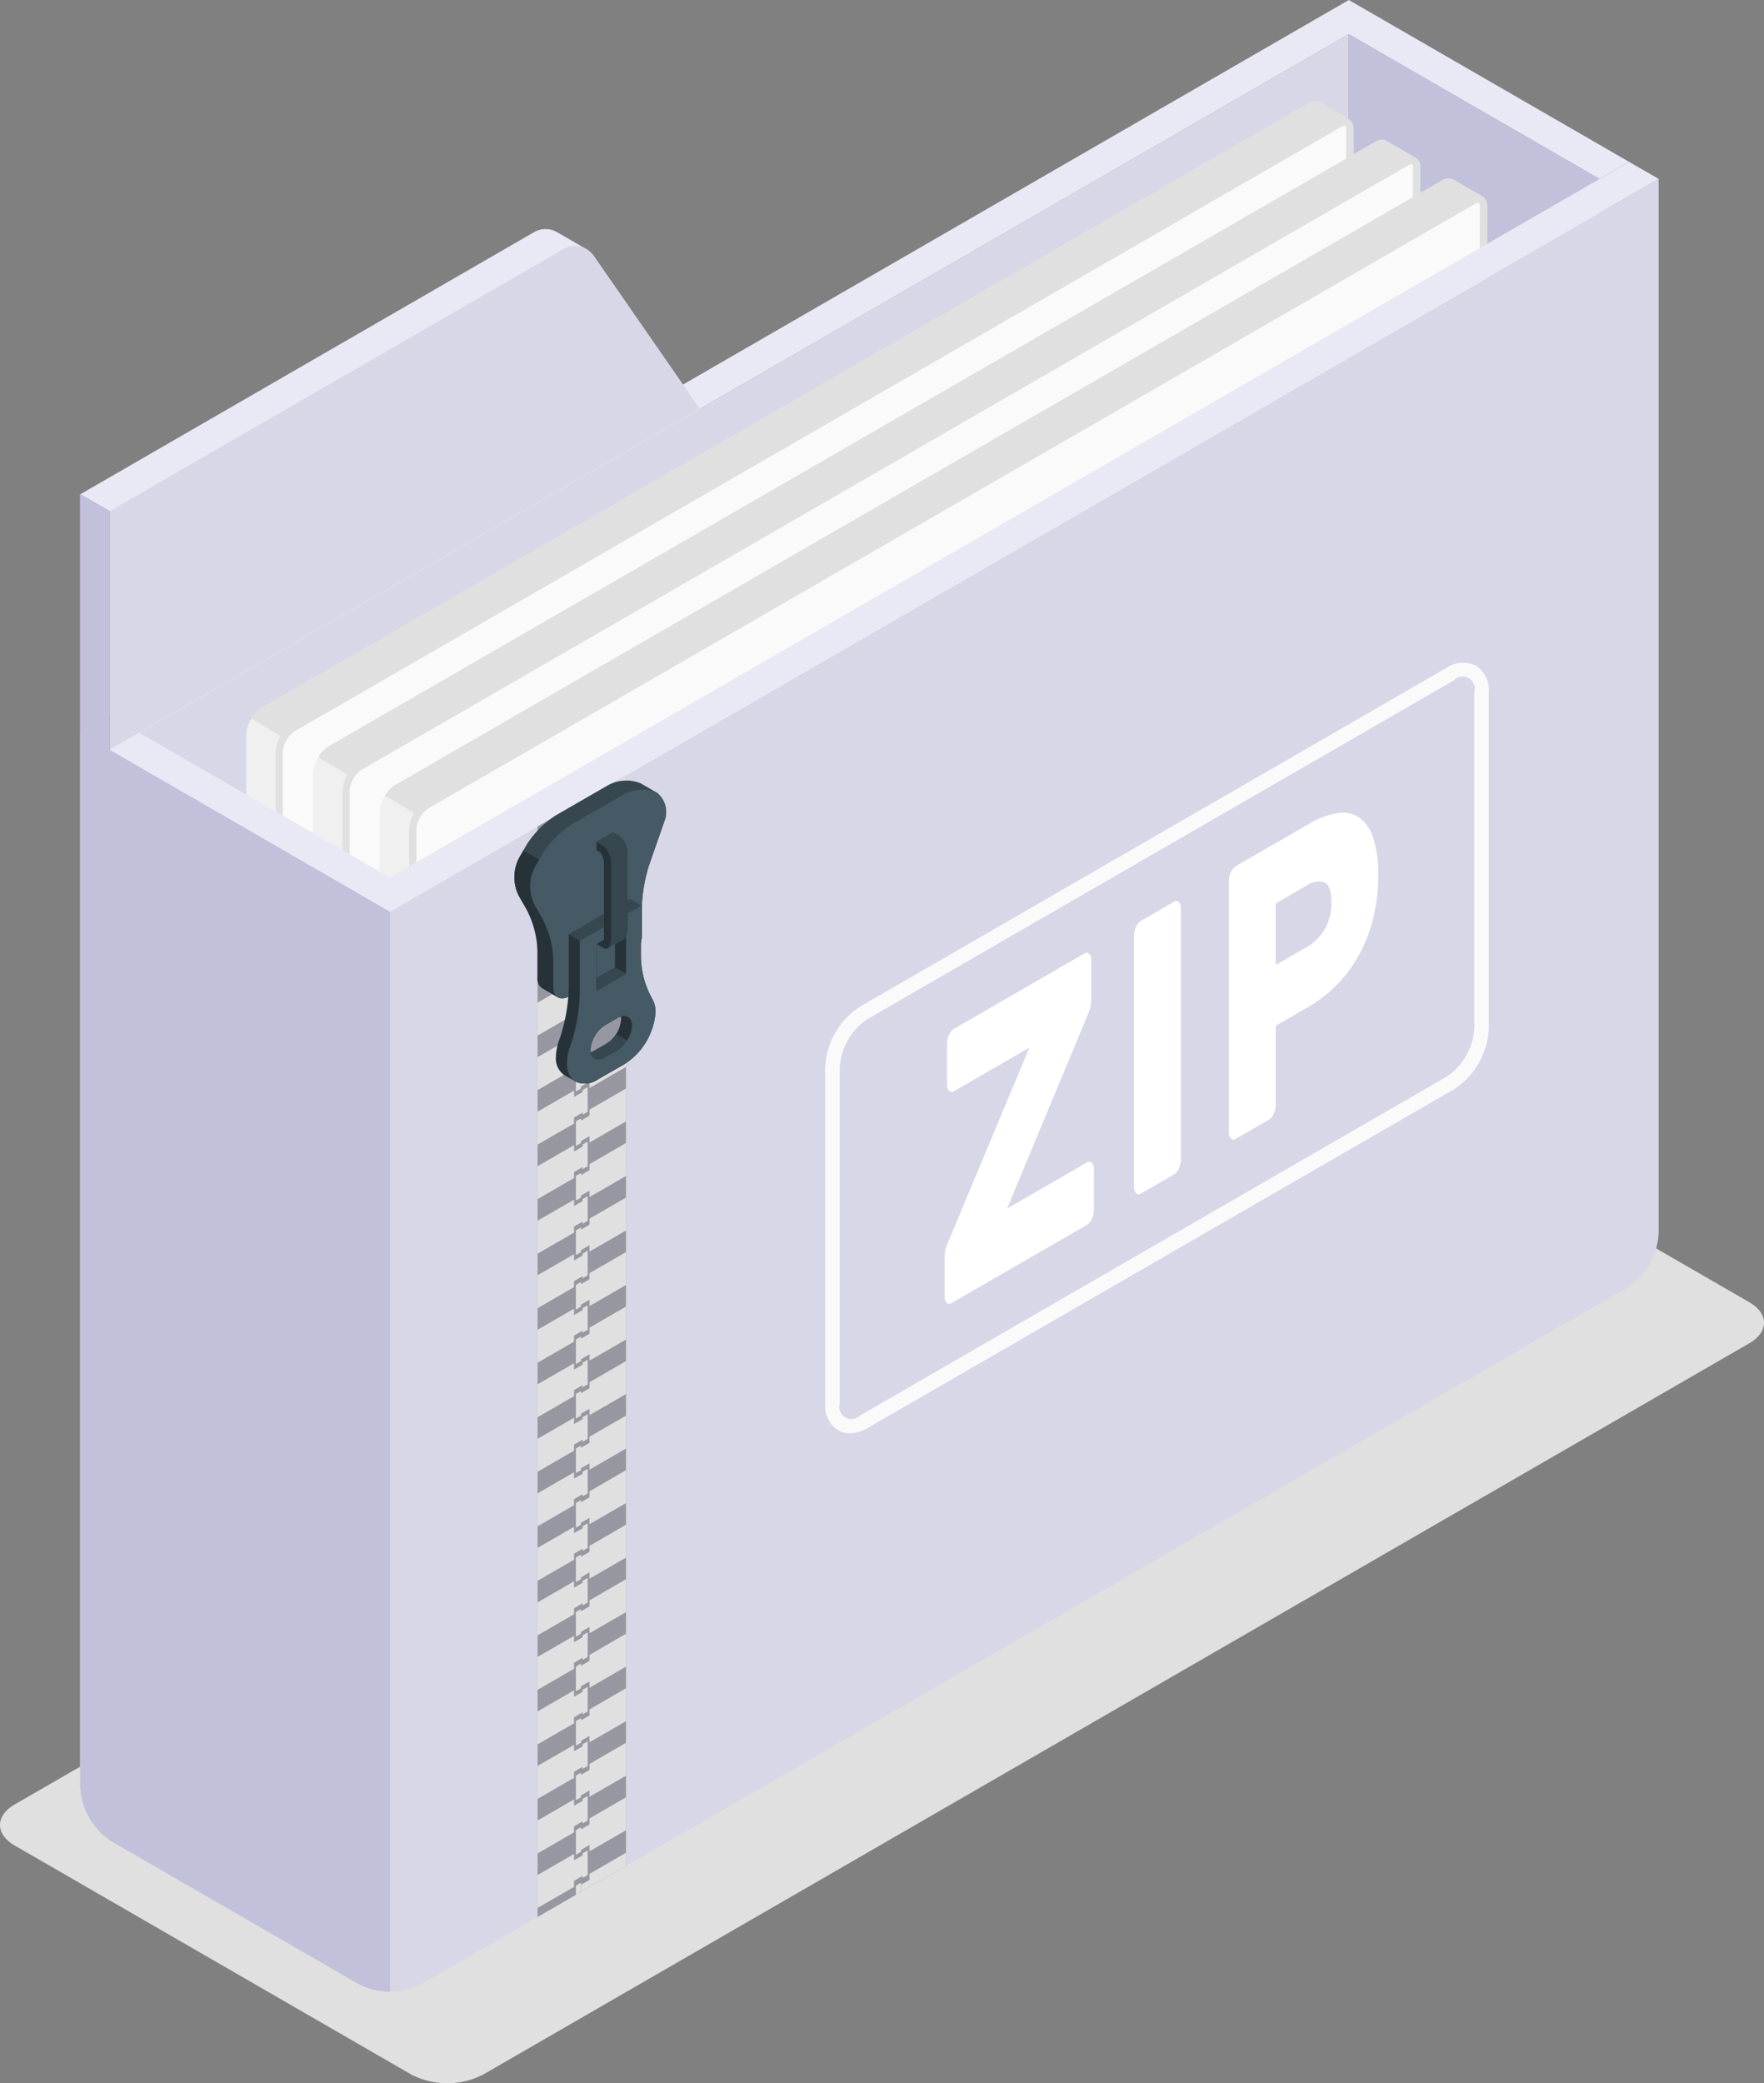<svg xmlns="http://www.w3.org/2000/svg" width="208.435" height="246.065" viewBox="0 0 208.435 246.065">
  <rect x="0" y="0" width="208.435" height="246.065" fill="#808080" stroke="none"/>
  <g id="Group_530" data-name="Group 530" transform="translate(1219.993 -5852.5)">
    <path id="Shadow" d="M196.38,302.24,46.75,388.63c-2.33,1.34-2.33,3.52,0,4.86l46.89,27.07a9.32,9.32,0,0,0,8.42,0l149.63-86.39c2.33-1.34,2.33-3.52,0-4.86L204.8,302.24A9.32,9.32,0,0,0,196.38,302.24Z" transform="translate(-1264.995 5677)" fill="#e0e0e0"/>
    <g id="Folder" transform="translate(-1264.995 5677)">
      <g id="Folder-2" data-name="Folder">
        <g id="Group_477" data-name="Group 477">
          <path id="Path_916" data-name="Path 916" d="M57.97,264.06l146.41-84.53V308.34L57.97,392.87Z" fill="#d7d7e7"/>
          <path id="Path_917" data-name="Path 917" d="M204.38,179.53l29.63,17.1V325.45l-29.63-17.11Z" fill="#c1c1db"/>
          <path id="Path_919" data-name="Path 919" d="M57.97,260.03,204.38,175.5l33.12,19.12-3.49,2.01-29.63-17.1L61.45,262.05Z" fill="#e9e9f5"/>
          <g id="Group_476" data-name="Group 476">
            <path id="Path_921" data-name="Path 921" d="M127.69,223.81l-12.54-18.09a2.647,2.647,0,0,0-.83-.77c-.6-.35-3.21-1.87-3.57-2.06a2.674,2.674,0,0,0-2.64.03L54.48,233.89v28.18l3.49-2.01v4.03l69.72-40.25Z" fill="#e9e9f5"/>
            <path id="Path_922" data-name="Path 922" d="M57.97,264.06V235.88l53.63-30.97a2.683,2.683,0,0,1,3.55.8l12.54,18.09L57.97,264.05Z" fill="#d7d7e7"/>
            <path id="Path_924" data-name="Path 924" d="M57.97,235.88l-3.49-2.01v28.18l3.49,2.01Z" fill="#ba68c8"/>
            <path id="Path_925" data-name="Path 925" d="M57.97,235.88l-3.49-2.01v28.18l3.49,2.01Z" fill="#c1c1db"/>
          </g>
        </g>
        <g id="Group_480" data-name="Group 480">
          <g id="Group_478" data-name="Group 478">
            <path id="Path_926" data-name="Path 926" d="M77.55,369.56a2.342,2.342,0,0,0,2.32,0l123.21-71.14a4.09,4.09,0,0,0,1.86-3.22V190.8a1.321,1.321,0,0,0-.54-1.2c-.34-.19-3.15-1.82-3.49-2.01a1.3,1.3,0,0,0-1.31.13L75.96,259.1a4.088,4.088,0,0,0-1.86,3.21V366.23a2.335,2.335,0,0,0,1.17,2.02l2.29,1.31Z" fill="#f0f0f0"/>
            <path id="Path_927" data-name="Path 927" d="M81.06,264.19l-6.36-3.82a3.718,3.718,0,0,1,1.24-1.28l123.64-71.38a1.3,1.3,0,0,1,1.31-.13c.34.19,3.15,1.82,3.49,2.01a1.289,1.289,0,0,1,.54,1.2v1.88L81.05,264.18Z" fill="#e0e0e0"/>
          </g>
          <g id="Group_479" data-name="Group 479">
            <path id="Path_928" data-name="Path 928" d="M78.6,369.62c-.54,0-.6-.63-.6-.9V264.32a3.682,3.682,0,0,1,1.65-2.84L203.29,190.1a1.28,1.28,0,0,1,.62-.2.531.531,0,0,1,.37.14,1.068,1.068,0,0,1,.23.75v104.4a3.69,3.69,0,0,1-1.64,2.85L79.23,369.42a1.248,1.248,0,0,1-.61.2h0Z" fill="#fafafa"/>
            <path id="Path_929" data-name="Path 929" d="M203.9,190.33s.06.01.06.02a.719.719,0,0,1,.1.45V295.21a3.275,3.275,0,0,1-1.43,2.48l-97.61,56.35L78.99,369.07a.931.931,0,0,1-.4.14c-.17,0-.17-.42-.17-.47V264.33a3.257,3.257,0,0,1,1.43-2.47l123.64-71.38a.8.8,0,0,1,.4-.14m.01-.87a1.7,1.7,0,0,0-.83.25L79.43,261.1a4.088,4.088,0,0,0-1.86,3.21V368.72c0,.84.42,1.33,1.03,1.33a1.7,1.7,0,0,0,.83-.25l26.03-15.03,97.61-56.35a4.09,4.09,0,0,0,1.86-3.22V190.8c0-.84-.42-1.32-1.02-1.32h0Z" fill="#e0e0e0"/>
          </g>
        </g>
        <g id="Group_483" data-name="Group 483">
          <g id="Group_481" data-name="Group 481">
            <path id="Path_930" data-name="Path 930" d="M85.44,374.11a2.342,2.342,0,0,0,2.32,0l123.21-71.14a4.09,4.09,0,0,0,1.86-3.22V195.35a1.321,1.321,0,0,0-.54-1.2c-.34-.19-3.15-1.82-3.49-2.01a1.3,1.3,0,0,0-1.31.13L83.85,263.65a4.088,4.088,0,0,0-1.86,3.21V370.78a2.348,2.348,0,0,0,1.17,2.02l2.29,1.31Z" fill="#f0f0f0"/>
            <path id="Path_931" data-name="Path 931" d="M88.96,268.75l-6.36-3.82a3.718,3.718,0,0,1,1.24-1.28l123.64-71.38a1.3,1.3,0,0,1,1.31-.13c.34.19,3.15,1.82,3.49,2.01a1.289,1.289,0,0,1,.54,1.2v1.88L88.95,268.74Z" fill="#e0e0e0"/>
          </g>
          <g id="Group_482" data-name="Group 482">
            <path id="Path_932" data-name="Path 932" d="M86.5,374.18c-.54,0-.6-.63-.6-.9V268.88a3.682,3.682,0,0,1,1.65-2.84l123.64-71.38a1.28,1.28,0,0,1,.62-.2.531.531,0,0,1,.37.14,1.068,1.068,0,0,1,.23.75v104.4a3.69,3.69,0,0,1-1.64,2.85L87.13,373.98a1.248,1.248,0,0,1-.61.2h0Z" fill="#fafafa"/>
            <path id="Path_933" data-name="Path 933" d="M211.8,194.88s.06.01.06.02a.719.719,0,0,1,.1.45V299.76a3.275,3.275,0,0,1-1.43,2.48l-97.61,56.35L86.89,373.62a.931.931,0,0,1-.4.14c-.17,0-.17-.42-.17-.47V268.88a3.257,3.257,0,0,1,1.43-2.47l123.64-71.38a.8.8,0,0,1,.4-.14m.01-.86a1.7,1.7,0,0,0-.83.25L87.33,265.66a4.088,4.088,0,0,0-1.86,3.21V373.28c0,.84.42,1.33,1.03,1.33a1.7,1.7,0,0,0,.83-.25l26.03-15.03,97.61-56.35a4.09,4.09,0,0,0,1.86-3.22V195.36c0-.84-.42-1.32-1.02-1.32h0Z" fill="#e0e0e0"/>
          </g>
        </g>
        <g id="Group_486" data-name="Group 486">
          <g id="Group_484" data-name="Group 484">
            <path id="Path_934" data-name="Path 934" d="M93.33,378.67a2.342,2.342,0,0,0,2.32,0l123.21-71.14a4.09,4.09,0,0,0,1.86-3.22V199.91a1.321,1.321,0,0,0-.54-1.2c-.34-.19-3.15-1.82-3.49-2.01a1.3,1.3,0,0,0-1.31.13L91.74,268.21a4.088,4.088,0,0,0-1.86,3.21V375.34a2.335,2.335,0,0,0,1.17,2.02l2.29,1.31Z" fill="#f0f0f0"/>
            <path id="Path_935" data-name="Path 935" d="M96.85,273.3l-6.36-3.82a3.718,3.718,0,0,1,1.24-1.28l123.64-71.38a1.3,1.3,0,0,1,1.31-.13c.34.19,3.15,1.82,3.49,2.01a1.289,1.289,0,0,1,.54,1.2v1.88L96.84,273.29Z" fill="#e0e0e0"/>
          </g>
          <g id="Group_485" data-name="Group 485">
            <path id="Path_936" data-name="Path 936" d="M94.39,378.74c-.54,0-.6-.63-.6-.9V273.44a3.682,3.682,0,0,1,1.65-2.84l123.64-71.38a1.28,1.28,0,0,1,.62-.2.531.531,0,0,1,.37.14,1.068,1.068,0,0,1,.23.75v104.4a3.69,3.69,0,0,1-1.64,2.85L95.02,378.54a1.28,1.28,0,0,1-.61.2h0Z" fill="#fafafa"/>
            <path id="Path_937" data-name="Path 937" d="M219.69,199.44s.06.01.06.02a.719.719,0,0,1,.1.45V304.32a3.275,3.275,0,0,1-1.43,2.48l-97.61,56.35L94.78,378.18a.931.931,0,0,1-.4.14c-.17,0-.17-.42-.17-.47V273.44a3.257,3.257,0,0,1,1.43-2.47l123.64-71.38a.8.8,0,0,1,.4-.14m.01-.87a1.7,1.7,0,0,0-.83.25L95.22,270.21a4.088,4.088,0,0,0-1.86,3.21V377.83c0,.84.42,1.33,1.03,1.33a1.7,1.7,0,0,0,.83-.25l26.03-15.03,97.61-56.35a4.09,4.09,0,0,0,1.86-3.22V199.91c0-.84-.42-1.32-1.02-1.32h0Z" fill="#e0e0e0"/>
          </g>
        </g>
        <g id="Group_487" data-name="Group 487">
          <path id="Path_938" data-name="Path 938" d="M240.99,196.63V321.16a8.211,8.211,0,0,1-3.72,6.44L94.8,409.85a8.3,8.3,0,0,1-7.44,0L58.18,393a8.21,8.21,0,0,1-3.71-6.43V262.04l36.61,21.14,149.9-86.55Z" fill="#d7d7e7"/>
          <path id="Path_939" data-name="Path 939" d="M91.09,283.18V410.73a7.632,7.632,0,0,1-3.72-.88L58.19,393a8.21,8.21,0,0,1-3.71-6.43V262.04Z" fill="#c1c1db"/>
          <path id="Path_940" data-name="Path 940" d="M240.99,196.63l-3.49-2.01L91.09,279.15l-29.64-17.1-3.48,2.01,33.12,19.12Z" fill="#e9e9f5"/>
        </g>
        <g id="Group_489" data-name="Group 489">
          <path id="Path_942" data-name="Path 942" d="M145.43,344.8a2.741,2.741,0,0,1-1.4-.37,3.411,3.411,0,0,1-1.52-3.15V301.56a9.049,9.049,0,0,1,4.14-7.18h0l69.26-39.99a3.446,3.446,0,0,1,3.49-.26,3.411,3.411,0,0,1,1.52,3.15V297a9.049,9.049,0,0,1-4.14,7.18l-69.26,39.99a4.185,4.185,0,0,1-2.09.63Zm2.09-48.94a7.4,7.4,0,0,0-3.29,5.69v39.72a1.441,1.441,0,0,0,2.43,1.4l69.26-39.99a7.4,7.4,0,0,0,3.29-5.69V257.27a1.441,1.441,0,0,0-2.43-1.4l-69.26,39.99h0Z" fill="#fafafa"/>
          <g id="Group_488" data-name="Group 488">
            <path id="Path_943" data-name="Path 943" d="M173.45,312.8a.436.436,0,0,1,.57.04.982.982,0,0,1,.24.74v4.88a2.335,2.335,0,0,1-.24,1.01,1.535,1.535,0,0,1-.57.7l-16.02,9.25a.436.436,0,0,1-.57-.04.982.982,0,0,1-.24-.74v-4.65a3.567,3.567,0,0,1,.15-1.1,6.933,6.933,0,0,1,.3-.77l9.56-22.87-8.91,5.14a.436.436,0,0,1-.57-.04.982.982,0,0,1-.24-.74v-4.88a2.335,2.335,0,0,1,.24-1.01,1.535,1.535,0,0,1,.57-.7l15.42-8.9a.436.436,0,0,1,.57.04.982.982,0,0,1,.24.74v4.65a4.223,4.223,0,0,1-.39,1.74L164,318.25l9.44-5.45Z" fill="#fff"/>
            <path id="Path_944" data-name="Path 944" d="M179.81,316.48a.425.425,0,0,1-.57-.04.982.982,0,0,1-.24-.74V285.98a2.335,2.335,0,0,1,.24-1.01,1.535,1.535,0,0,1,.57-.7l3.92-2.26a.436.436,0,0,1,.57.04.982.982,0,0,1,.24.74v29.72a2.335,2.335,0,0,1-.24,1.01,1.535,1.535,0,0,1-.57.7Z" fill="#fff"/>
            <path id="Path_945" data-name="Path 945" d="M199.57,272.87a9.818,9.818,0,0,1,3.44-1.32,3.583,3.583,0,0,1,2.6.52,4.654,4.654,0,0,1,1.66,2.42,13.562,13.562,0,0,1,.58,4.36,21.836,21.836,0,0,1-.58,5.08,17.858,17.858,0,0,1-1.66,4.32,16.509,16.509,0,0,1-2.6,3.53,15.412,15.412,0,0,1-3.44,2.67l-3.83,2.21v9.39a2.335,2.335,0,0,1-.24,1.01,1.535,1.535,0,0,1-.57.7l-3.91,2.26a.436.436,0,0,1-.57-.04.982.982,0,0,1-.24-.74V279.52a2.335,2.335,0,0,1,.24-1.01,1.535,1.535,0,0,1,.57-.7l8.55-4.93Zm-3.83,16.61,3.68-2.12a5.91,5.91,0,0,0,2.08-2.05,6.046,6.046,0,0,0,.82-3.26c0-1.29-.27-2.06-.82-2.31a2.292,2.292,0,0,0-2.08.35l-3.68,2.12Z" fill="#fff"/>
          </g>
        </g>
        <g id="Zipper">
          <path id="Path_946" data-name="Path 946" d="M108.52,273.12V401.93l10.45-6.04V267.08Z" opacity="0.3"/>
          <g id="Group_490" data-name="Group 490">
            <path id="Path_947" data-name="Path 947" d="M112.83,359.73v-.71l1.01-.59v.25l.6-.34v-2.91l-.6.34v.24l-1.01.58v-.75l-4.31,2.49v3.89Z" fill="#e0e0e0"/>
            <path id="Path_948" data-name="Path 948" d="M112.83,366.17v-.71l1.01-.59v.25l.6-.34v-2.91l-.6.34v.24l-1.01.58v-.75l-4.31,2.49v3.89Z" fill="#e0e0e0"/>
            <path id="Path_949" data-name="Path 949" d="M112.83,353.29v-.71l1.01-.59v.25l.6-.34v-2.91l-.6.34v.24l-1.01.58v-.75l-4.31,2.49v3.89Z" fill="#e0e0e0"/>
            <path id="Path_950" data-name="Path 950" d="M112.83,372.61v-.71l1.01-.59v.25l.6-.34v-2.91l-.6.34v.24l-1.01.58v-.75l-4.31,2.49v3.89Z" fill="#e0e0e0"/>
            <path id="Path_951" data-name="Path 951" d="M112.83,346.85v-.71l1.01-.59v.25l.6-.34v-2.91l-.6.34v.24l-1.01.58v-.75l-4.31,2.49v3.89Z" fill="#e0e0e0"/>
            <path id="Path_952" data-name="Path 952" d="M112.83,385.49v-.71l1.01-.59v.25l.6-.34v-2.91l-.6.34v.24l-1.01.58v-.75l-4.31,2.49v3.89Z" fill="#e0e0e0"/>
            <path id="Path_953" data-name="Path 953" d="M112.83,391.93v-.71l1.01-.59v.25l.6-.34v-2.91l-.6.34v.24l-1.01.58v-.75l-4.31,2.49v3.89Z" fill="#e0e0e0"/>
            <path id="Path_954" data-name="Path 954" d="M112.83,398.37v-.71l1.01-.59v.25l.6-.34v-2.91l-.6.34v.24l-1.01.58v-.75l-4.31,2.49v3.89Z" fill="#e0e0e0"/>
            <path id="Path_955" data-name="Path 955" d="M112.83,340.41v-.71l1.01-.59v.25l.6-.34v-2.91l-.6.34v.24l-1.01.58v-.75l-4.31,2.49v3.89Z" fill="#e0e0e0"/>
            <path id="Path_956" data-name="Path 956" d="M112.83,379.05v-.71l1.01-.59V378l.6-.34v-2.91l-.6.34v.24l-1.01.58v-.75l-4.31,2.49v3.89Z" fill="#e0e0e0"/>
            <path id="Path_957" data-name="Path 957" d="M112.83,301.77v-.71l1.01-.59v.25l.6-.34v-2.91l-.6.34v.24l-1.01.58v-.75l-4.31,2.49v3.89Z" fill="#e0e0e0"/>
            <path id="Path_958" data-name="Path 958" d="M112.83,288.89v-.71l1.01-.59v.25l.6-.34v-2.91l-.6.34v.24l-1.01.58V285l-4.31,2.49v3.89Z" fill="#e0e0e0"/>
            <path id="Path_959" data-name="Path 959" d="M113.65,398.96l5.32-3.07v-1.55l-4.31,2.49v.71l-1.01.58Z" fill="#e0e0e0"/>
            <path id="Path_960" data-name="Path 960" d="M112.83,295.33v-.71l1.01-.59v.25l.6-.34v-2.91l-.6.34v.24l-1.01.58v-.75l-4.31,2.49v3.89Z" fill="#e0e0e0"/>
            <path id="Path_961" data-name="Path 961" d="M108.52,274.61v3.89l4.31-2.49v-.71l1.01-.59v.25l.6-.34v-2.91l-.6.34v.24l-1.01.58v-.75Z" fill="#e0e0e0"/>
            <path id="Path_962" data-name="Path 962" d="M112.83,333.97v-.71l1.01-.59v.25l.6-.34v-2.91l-.6.34v.24l-1.01.58v-.75l-4.31,2.49v3.89Z" fill="#e0e0e0"/>
            <path id="Path_963" data-name="Path 963" d="M112.83,282.45v-.71l1.01-.59v.25l.6-.34v-2.91l-.6.34v.24l-1.01.58v-.75l-4.31,2.49v3.89Z" fill="#e0e0e0"/>
            <path id="Path_964" data-name="Path 964" d="M112.83,321.09v-.71l1.01-.59v.25l.6-.34v-2.91l-.6.34v.24l-1.01.58v-.75l-4.31,2.49v3.89Z" fill="#e0e0e0"/>
            <path id="Path_965" data-name="Path 965" d="M112.83,327.53v-.71l1.01-.59v.25l.6-.34v-2.91l-.6.34v.24l-1.01.58v-.75l-4.31,2.49v3.89Z" fill="#e0e0e0"/>
            <path id="Path_966" data-name="Path 966" d="M112.83,314.65v-.71l1.01-.59v.25l.6-.34v-2.91l-.6.34v.24l-1.01.58v-.75l-4.31,2.49v3.89Z" fill="#e0e0e0"/>
            <path id="Path_967" data-name="Path 967" d="M112.83,308.21v-.71l1.01-.59v.25l.6-.34v-2.91l-.6.34v.24l-1.01.58v-.75l-4.31,2.49v3.89Z" fill="#e0e0e0"/>
            <path id="Path_968" data-name="Path 968" d="M114.66,370.97v.7l-1.01.59V372l-.6.35v2.91l.6-.35v-.22l1.01-.59v.75l4.31-2.49v-3.89Z" fill="#e0e0e0"/>
            <path id="Path_969" data-name="Path 969" d="M114.66,306.56v.71l-1.01.59v-.26l-.6.35v2.91l.6-.35v-.23l1.01-.58v.75l4.31-2.49v-3.89Z" fill="#e0e0e0"/>
            <path id="Path_970" data-name="Path 970" d="M114.66,300.12v.71l-1.01.59v-.26l-.6.35v2.91l.6-.35v-.23l1.01-.58v.75l4.31-2.49v-3.89Z" fill="#e0e0e0"/>
            <path id="Path_971" data-name="Path 971" d="M114.66,313v.71l-1.01.59v-.26l-.6.35v2.91l.6-.35v-.23l1.01-.58v.75l4.31-2.49v-3.89Z" fill="#e0e0e0"/>
            <path id="Path_972" data-name="Path 972" d="M114.66,293.68v.71l-1.01.59v-.26l-.6.35v2.91l.6-.35v-.23l1.01-.58v.75l4.31-2.49v-3.89Z" fill="#e0e0e0"/>
            <path id="Path_973" data-name="Path 973" d="M114.66,319.44v.71l-1.01.59v-.26l-.6.35v2.91l.6-.35v-.23l1.01-.58v.75l4.31-2.49v-3.89Z" fill="#e0e0e0"/>
            <path id="Path_974" data-name="Path 974" d="M113.65,270.15v0l-.6.35v1.72l.6-.35v-.23l1.01-.58v.75l4.31-2.49v-2.24Z" fill="#e0e0e0"/>
            <path id="Path_975" data-name="Path 975" d="M114.66,287.24v.71l-1.01.59v-.26l-.6.35v2.91l.6-.35v-.23l1.01-.58v.75l4.31-2.49v-3.89Z" fill="#e0e0e0"/>
            <path id="Path_976" data-name="Path 976" d="M114.66,325.88v.71l-1.01.59v-.26l-.6.35v2.91l.6-.35v-.23l1.01-.58v.75l4.31-2.49v-3.89Z" fill="#e0e0e0"/>
            <path id="Path_977" data-name="Path 977" d="M114.66,274.36v.71l-1.01.59v-.26l-.6.35v2.91l.6-.35v-.23l1.01-.58v.75l4.31-2.49v-3.89Z" fill="#e0e0e0"/>
            <path id="Path_978" data-name="Path 978" d="M114.66,280.8v.71l-1.01.59v-.26l-.6.35v2.91l.6-.35v-.23l1.01-.58v.75l4.31-2.49v-3.89Z" fill="#e0e0e0"/>
            <path id="Path_979" data-name="Path 979" d="M114.66,358.09v.7l-1.01.59v-.26l-.6.35v2.91l.6-.35v-.22l1.01-.59v.75l4.31-2.49v-3.89Z" fill="#e0e0e0"/>
            <path id="Path_980" data-name="Path 980" d="M114.66,364.53v.7l-1.01.59v-.26l-.6.35v2.91l.6-.35v-.22l1.01-.59v.75l4.31-2.49v-3.89Z" fill="#e0e0e0"/>
            <path id="Path_981" data-name="Path 981" d="M114.66,383.85v.7l-1.01.59v-.26l-.6.35v2.91l.6-.35v-.22l1.01-.59v.75l4.31-2.49v-3.89Z" fill="#e0e0e0"/>
            <path id="Path_982" data-name="Path 982" d="M114.66,377.41v.7l-1.01.59v-.26l-.6.35v2.91l.6-.35v-.22l1.01-.59v.75l4.31-2.49v-3.89Z" fill="#e0e0e0"/>
            <path id="Path_983" data-name="Path 983" d="M114.66,390.29v.7l-1.01.59v-.26l-.6.35v2.91l.6-.35v-.22l1.01-.59v.75l4.31-2.49v-3.89Z" fill="#e0e0e0"/>
            <path id="Path_984" data-name="Path 984" d="M114.66,338.76v.71l-1.01.59v-.26l-.6.35v2.91l.6-.35v-.23l1.01-.58v.75l4.31-2.49v-3.89Z" fill="#e0e0e0"/>
            <path id="Path_985" data-name="Path 985" d="M114.66,332.32v.71l-1.01.59v-.26l-.6.35v2.91l.6-.35v-.22l1.01-.59v.75l4.31-2.49v-3.89Z" fill="#e0e0e0"/>
            <path id="Path_986" data-name="Path 986" d="M114.66,345.2v.71l-1.01.59v-.26l-.6.35v2.91l.6-.35v-.22l1.01-.59v.75l4.31-2.49v-3.89Z" fill="#e0e0e0"/>
            <path id="Path_987" data-name="Path 987" d="M113.65,397.87l-.6.35v1.09l.6-.35Z" fill="#e0e0e0"/>
            <path id="Path_988" data-name="Path 988" d="M114.66,351.65v.7l-1.01.59v-.26l-.6.35v2.91l.6-.35v-.22l1.01-.59v.75l4.31-2.49v-3.89Z" fill="#e0e0e0"/>
          </g>
          <g id="Group_494" data-name="Group 494">
            <g id="Group_491" data-name="Group 491">
              <path id="Path_989" data-name="Path 989" d="M122.58,269.11c-.31-.18-1.57-.91-1.86-1.08a4.5,4.5,0,0,0-3.98.28l-6,3.46a11.37,11.37,0,0,0-3.52,3.52l-.91,1.58a4.936,4.936,0,0,0,0,4.46l.91,1.58a11.342,11.342,0,0,1,1.29,4.8v3.3a1.3,1.3,0,0,0,.54,1.2c.34.2,1.53.89,1.87,1.08a1.318,1.318,0,0,0,1.32-.13l6.74-3.87a4.088,4.088,0,0,0,1.86-3.21v-3.33a18.576,18.576,0,0,1,.84-5.01l1.81-5.2a2.948,2.948,0,0,0-.9-3.44Z" fill="#37474f"/>
              <path id="Path_990" data-name="Path 990" d="M106.32,276.88a4.936,4.936,0,0,0,0,4.46l.91,1.58a11.342,11.342,0,0,1,1.29,4.8v3.3a1.3,1.3,0,0,0,.54,1.2c.34.2,1.53.89,1.87,1.08a1.206,1.206,0,0,0,1.08-.02V278.94l-5.16-2.98-.53.91Z" fill="#263238"/>
              <path id="Path_991" data-name="Path 991" d="M118.61,269.39a4.468,4.468,0,0,1,3.98-.28,2.929,2.929,0,0,1,.9,3.44l-1.81,5.2a18.132,18.132,0,0,0-.84,5.01v3.33a4.088,4.088,0,0,1-1.86,3.21l-6.74,3.87c-1.03.59-1.86.11-1.86-1.08v-3.3a11.342,11.342,0,0,0-1.29-4.8l-.91-1.58a4.936,4.936,0,0,1,0-4.46l.91-1.58a11.37,11.37,0,0,1,3.52-3.52l6-3.46Z" fill="#455a64"/>
            </g>
            <g id="Group_492" data-name="Group 492">
              <path id="Path_992" data-name="Path 992" d="M115.49,286l.88-.51v1.14Z"/>
              <path id="Path_993" data-name="Path 993" d="M115.49,274.92s.39.23.87.5a2.821,2.821,0,0,1,.87,2.22v8.64c0,.63-.17,1.09-.43,1.23l1.94-1.12c.26-.15.43-.6.43-1.23v-8.64a2.821,2.821,0,0,0-.87-2.22c-.48-.28-.87-.5-.87-.5Z" fill="#37474f"/>
              <path id="Path_994" data-name="Path 994" d="M115.49,287v-.99l.87.5c0-.06.01-.14.01-.22v-8.64a2.332,2.332,0,0,0-.45-1.48l-.43-.25v-.99h0s.39.23.87.5a2.821,2.821,0,0,1,.87,2.22v8.64c0,.63-.17,1.09-.43,1.23a.436.436,0,0,1-.44-.02l-.87-.5h0Z" fill="#263238"/>
            </g>
            <g id="Group_493" data-name="Group 493">
              <path id="Path_995" data-name="Path 995" d="M122.07,293.48a10.43,10.43,0,0,1-1.34-5.11v-5.9l-1.3-.76-.25.15v3.31a1.43,1.43,0,0,1-.44,1.24l-1.07.62v2.74l-2.18,1.26V287l.87-.5v-3.02l-4.15,2.4v6.06a20.5,20.5,0,0,1-1.07,6.23,6.19,6.19,0,0,0-.45,2.16,2.37,2.37,0,0,0,.95,2.13c.24.15,1.17.67,1.39.8a2.7,2.7,0,0,0,2.68-.29l3.03-1.74a7.975,7.975,0,0,0,3.72-6.17,3.009,3.009,0,0,0-.39-1.57Zm-5.43,5.31-1.42.82a1.427,1.427,0,0,1-.41.18,1.483,1.483,0,0,1-.03-.31,3.775,3.775,0,0,1,1.75-2.91l1.42-.82a1.77,1.77,0,0,1,.41-.18,1.123,1.123,0,0,1,.03.32A3.731,3.731,0,0,1,116.64,298.79Z" fill="#263238"/>
              <path id="Path_996" data-name="Path 996" d="M122.07,293.48a10.43,10.43,0,0,1-1.34-5.11v-5.9l-1.55.89v1.81a1.973,1.973,0,0,1-.21.98v4.37l-3.48,2.02V287l.88-.51v-1.52l-.89.51-1.97,1.14v6.06a20.5,20.5,0,0,1-1.07,6.23,6.19,6.19,0,0,0-.45,2.16c0,2.22,1.66,3.06,3.72,1.88l3.03-1.74a7.975,7.975,0,0,0,3.72-6.17,3.009,3.009,0,0,0-.39-1.57Zm-4.13,6.07-1.42.82c-.96.56-1.75.16-1.75-.88a3.791,3.791,0,0,1,1.75-2.91l1.42-.82c.97-.56,1.75-.15,1.75.89A3.747,3.747,0,0,1,117.94,299.55Z" fill="#455a64"/>
              <path id="Path_997" data-name="Path 997" d="M113.52,286.63l-1.3-.75,4.15-2.4v1.5Z" fill="#37474f"/>
              <path id="Path_998" data-name="Path 998" d="M120.73,282.46l-1.3-.76-.21.12v1.51Z" fill="#37474f"/>
              <path id="Path_999" data-name="Path 999" d="M117.67,289.76l1.3.75-3.48,2.02v-1.51Z" fill="#37474f"/>
              <path id="Path_1000" data-name="Path 1000" d="M116.52,300.37l1.42-.82a3.6,3.6,0,0,0,1.17-1.16l-1.31-.75a3.5,3.5,0,0,1-1.17,1.16l-1.42.82a1.427,1.427,0,0,1-.41.18C114.95,300.61,115.66,300.87,116.52,300.37Z" fill="#37474f"/>
            </g>
          </g>
        </g>
      </g>
    </g>
  </g>
</svg>
